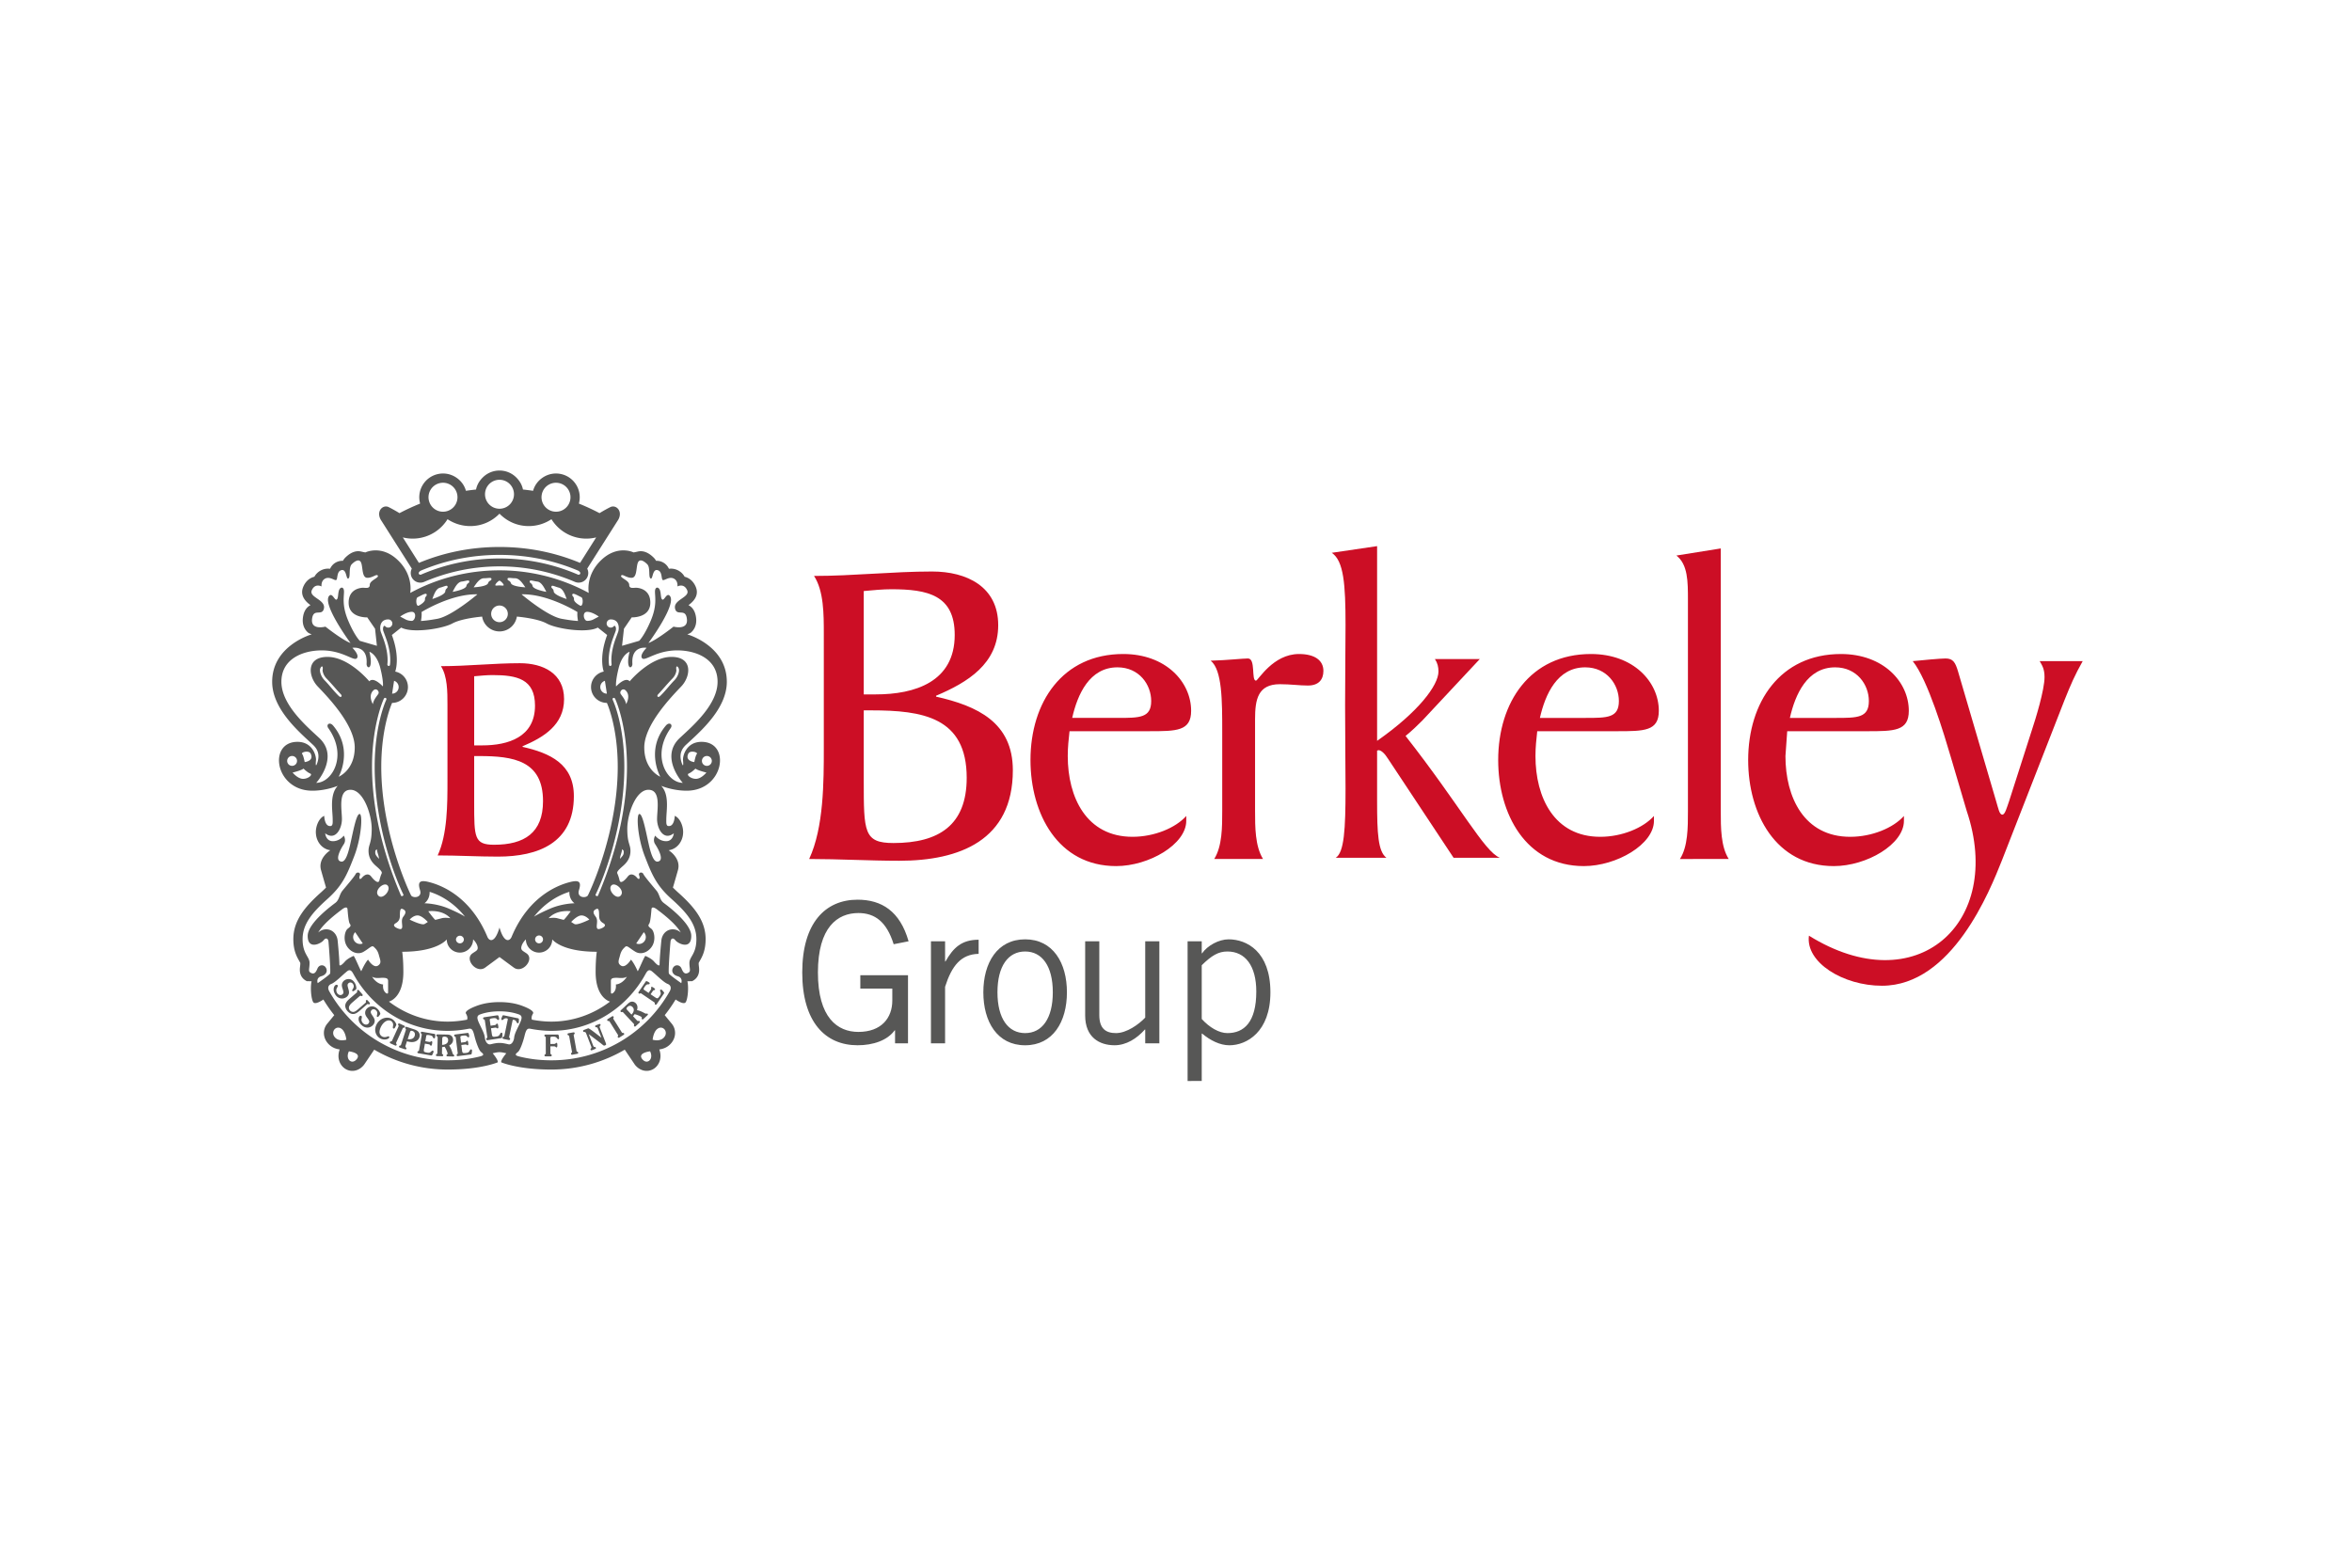 <svg xmlns="http://www.w3.org/2000/svg" height="800" width="1200" viewBox="-4.601 -2.586 39.872 15.516"><defs><clipPath clipPathUnits="userSpaceOnUse" id="c"><path d="M71.575 597.109h86.948v33.185H71.575z"/></clipPath><clipPath clipPathUnits="userSpaceOnUse" id="b"><path d="M71.583 600.971h86.94v29.322h-86.94z"/></clipPath><clipPath clipPathUnits="userSpaceOnUse" id="a"><path d="M71.575 597.109h86.948v33.185H71.575z"/></clipPath></defs><g clip-path="url(#a)" transform="matrix(.353 0 0 -.353 -25.253 222.353)"><path d="M102.11 606.051v-3.27h-.622v.622h-.019c-.349-.481-1.027-.716-1.781-.716-1.545 0-2.657 1.112-2.657 3.496s1.112 3.496 2.657 3.496c1.15 0 2.036-.546 2.45-1.998l-.716-.141c-.339 1.084-.905 1.498-1.696 1.498-.999 0-1.942-.678-1.942-2.855s.943-2.855 1.942-2.855c1.112 0 1.63.678 1.63 1.507v.575h-1.536v.641zm1.102 1.63h.679v-.971h.018c.377.669.783 1.046 1.593 1.046v-.678c-.848-.019-1.291-.575-1.611-1.583v-2.714h-.679zm4.523-.49c-.811 0-1.329-.697-1.329-1.96s.518-1.96 1.329-1.96c.811 0 1.329.697 1.329 1.96s-.518 1.96-1.329 1.96m0-4.505c-1.338 0-2.007 1.131-2.007 2.545 0 1.413.669 2.544 2.007 2.544s2.007-1.131 2.007-2.544c0-1.414-.669-2.545-2.007-2.545m5.767.095v.66h-.019c-.386-.434-.895-.754-1.451-.754-.726 0-1.414.377-1.414 1.432v3.562h.679v-3.543c0-.65.311-.867.801-.867.509 0 1.093.415 1.404.744v3.666h.679v-4.9zm2.714 1.168c.368-.405.829-.678 1.234-.678.792 0 1.386.518 1.386 1.997 0 1.244-.537 1.923-1.386 1.923-.433 0-.753-.189-1.234-.66zm-.679-2.978v6.71h.679v-.575h.019c.254.368.801.669 1.272.669.867 0 2.007-.584 2.007-2.544 0-1.904-1.14-2.545-1.969-2.545-.462 0-.914.236-1.291.547l-.038.019v-2.281z" fill="#575756"/></g><g clip-path="url(#b)" transform="matrix(.353 0 0 -.353 -25.253 222.353)" fill="#575756"><path d="M78.743 627.068c.542.118.983.45 1.254.887.313-.208.688-.33 1.092-.33.554 0 1.045.228 1.403.596.359-.368.85-.596 1.403-.596.405 0 .779.122 1.092.33.272-.437.712-.769 1.254-.887.306-.067.61-.058.894.013l-.773-1.224c-1.193.497-2.497.764-3.87.764-1.372 0-2.677-.267-3.87-.764l-.773 1.224c.285-.071.589-.08.894-.013m.888 2.622c.375.082.746-.156.827-.531a.695.695 0 00-.532-.828c-.375-.082-.745.156-.827.532-.082.375.156.745.532.827m2.861.159c.385 0 .696-.311.696-.696 0-.383-.311-.695-.696-.695-.384 0-.695.312-.695.695 0 .385.311.696.695.696m2.034-.69c.082.375.452.613.828.531.375-.082.613-.452.531-.827a.694.694 0 00-.827-.532.696.696 0 00-.532.828m1.842-3.822a.082.082 0 00-.109-.042 9.498 9.498 0 01-3.767.774c-1.304 0-2.572-.261-3.766-.774a.082.082 0 00-.109.042c-.02.044.021.11.104.15l.047.02c1.172.487 2.426.734 3.724.734 1.299 0 2.552-.247 3.724-.734l.047-.02c.083-.04.124-.106.105-.15m-8.087.244a.463.463 0 01-.014-.394c.101-.235.373-.342.609-.241 1.11.476 2.332.743 3.616.743a9.155 9.155 0 003.617-.743c.235-.101.507.006.608.241.057.132.048.276-.013.394l1.497 2.358c.223.417-.12.731-.388.596-.268-.134-.517-.289-.517-.289-.32.169-.651.321-.989.458.006.024.007.04.012.064.134.614-.257 1.222-.871 1.356-.297.065-.602.009-.858-.155-.238-.153-.411-.378-.485-.65-.157.025-.327.045-.486.062-.043.221-.159.416-.321.578a1.134 1.134 0 01-.806.334c-.304 0-.59-.119-.805-.334-.163-.162-.278-.357-.321-.578-.16-.017-.329-.037-.486-.062-.075.272-.247.497-.485.65-.257.164-.561.22-.858.155-.614-.134-1.005-.742-.871-1.356.005-.024.005-.04.012-.064a10.825 10.825 0 01-.989-.458s-.249.155-.517.289c-.268.135-.611-.179-.388-.596z"/><path d="M92.451 616.107a.237.237 0 000 .475.237.237 0 000-.475m-.525-.623c-.257 0-.481.202-.341.257.141.056.318.235.318.235.101-.09.526-.19.526-.19s-.246-.302-.503-.302m-.367 1.207c.087.186.479.067.412-.011-.068-.078-.123-.391-.123-.391s-.459.044-.289.402m-.577 4.047s-.018.134.027.144c.045.012.089-.094.089-.094.049-.116-.024-.379-.197-.561l-.037-.038c-.217-.226-.416-.495-.657-.727-.104-.1-.18-.006-.097.081.202.213.405.465.662.734l.037.038c.152.159.195.372.173.423m-.27-2.819c.122.172-.064.318-.228.125-.995-1.174-.268-2.459-.268-2.459s-.771.312-.771 1.407c0 1.096 1.319 2.449 1.776 2.93.459.48.571 1.419-.468 1.419-1.04 0-2.009-1.174-2.009-1.174-.209.245-.652-.245-.652-.245s-.045.201.123.882c.168.682.525.783.525.783s-.119-.422-.045-.66c.052-.165.189-.067.179.09-.056.894.683.76.683.76s-.358-.347-.213-.503c.145-.156.67.38 1.688.38.86 0 1.933-.38 1.933-1.509s-1.275-2.19-1.821-2.705c-.973-.917.149-2.148.149-2.148-.742 0-1.535 1.276-.581 2.627m.152-5.051s-.033-.379-.369-.379c-.335 0-.525.267-.525.267s-.135-.212 0-.413c.133-.201.408-.695.192-.811-.215-.117-.36.174-.505.822-.146.648-.291 1.442-.447 1.442-.156 0-.09-1.129.257-2.023.346-.894.558-1.409 1.297-2.068.737-.66 1.184-1.207 1.184-1.922 0-.716-.335-.839-.335-1.141 0-.301.089-.402-.067-.48-.157-.078-.235.022-.313.212-.079.19-.308.205-.406.035-.097-.169-.002-.343.216-.404.279-.078.178-.335.178-.335s-.547.38-.592.458c-.045.078.062 1.398.076 1.538.014.139.114.217.237.06.124-.156.76-.473.76.213 0 .637-1.249 1.524-1.341 1.598-.179.146-.179.392-.324.57-.145.179-.575.674-.634.801-.059.128-.26.082-.204-.063.055-.145 0-.235-.101-.112-.101.123-.296.255-.448.056-.151-.198-.349-.362-.392-.181-.043.181-.077.26-.11.338-.034.078.1.201.29.368.191.168.343.387.343.708 0 .321-.152.355-.152 1.059s.402 1.877 1.016 1.877c.616 0 .414-.95.414-1.408 0-.458.313-1.061.805-.682m-.191-7.577a6.511 6.511 0 00-5.69-3.327c-.533 0-1.052.06-1.547.184-.263.066-.151.136-.05.224.101.09.235.47.302.738.067.269.111.402.278.371.329-.064.668-.102 1.017-.102 1.97 0 3.655 1.128 4.532 2.747.153.282.265.137.388.036.122-.101.48-.458.659-.526.179-.067.179-.223.111-.345m-.29-2.237c-.201-.212-.536-.1-.536-.1s.033.38.235.525c.262.19.553-.159.301-.425m-1.039-1.028c-.235.302.38.369.38.369.19-.38-.145-.671-.38-.369m-6.421.707c-.139.032-.281.066-.431.066-.15 0-.292-.034-.431-.066-.148-.033-.255.139-.273.321-.018.183-.13.384-.245.627-.114.242-.184.413.011.484.292.107.61.151.938.151.328 0 .646-.044.938-.151.194-.071.125-.242.011-.484-.115-.243-.227-.444-.245-.627-.019-.182-.125-.354-.273-.321m-1.375-.585c-.495-.124-1.014-.184-1.547-.184a6.513 6.513 0 00-5.691 3.327c-.067.122-.067.278.112.345.178.068.536.425.659.526.123.101.235.246.387-.036.878-1.619 2.563-2.747 4.533-2.747.348 0 .688.038 1.018.102.165.031.21-.102.277-.371.067-.268.201-.648.301-.738.101-.088.213-.158-.049-.224m-5.908-.122c-.235-.302-.57-.011-.38.369 0 0 .615-.067.38-.369m-1.04 1.028c-.251.266.039.615.302.425.201-.145.235-.525.235-.525s-.335-.112-.537.1m-.838 2.616s-.101.257.179.335c.218.061.313.235.215.404-.097.17-.327.155-.405-.035-.078-.19-.156-.29-.313-.212-.157.078-.067.179-.067.48 0 .302-.335.425-.335 1.141 0 .715.447 1.262 1.184 1.922.738.659.951 1.174 1.297 2.068.347.894.414 2.023.257 2.023-.156 0-.301-.794-.447-1.442-.145-.648-.291-.939-.506-.822-.215.116.059.61.193.811.134.201 0 .413 0 .413s-.19-.267-.525-.267c-.336 0-.369.379-.369.379.492-.379.805.224.805.682 0 .458-.201 1.408.413 1.408.615 0 1.017-1.173 1.017-1.877s-.152-.738-.152-1.059c0-.321.152-.54.342-.708.19-.167.324-.29.291-.368-.034-.078-.067-.157-.111-.338-.043-.181-.241-.017-.392.181-.151.199-.346.067-.447-.056-.101-.123-.157-.033-.101.112.056.145-.145.191-.203.063-.06-.127-.49-.622-.635-.801-.145-.178-.145-.424-.324-.57-.092-.074-1.342-.961-1.342-1.598 0-.686.638-.369.76-.213.123.157.224.079.238-.06.013-.14.12-1.46.076-1.538-.045-.078-.593-.458-.593-.458m.413 14.645l.036-.038c.258-.269.461-.521.663-.734.083-.087.006-.181-.097-.081-.241.232-.44.501-.657.727l-.037.038c-.173.182-.247.445-.198.561 0 0 .045.106.09.094.044-.01.027-.144.027-.144-.022-.051.021-.264.173-.423m.097-2.396c.955-1.351.161-2.627-.581-2.627 0 0 1.122 1.231.15 2.148-.547.515-1.823 1.576-1.823 2.705s1.074 1.509 1.934 1.509c1.017 0 1.542-.536 1.688-.38.145.156-.213.503-.213.503s.738.134.683-.76c-.01-.157.126-.255.178-.09.075.238-.045.66-.045.66s.358-.101.526-.783c.168-.681.123-.882.123-.882s-.444.49-.652.245c0 0-.969 1.174-2.008 1.174-1.04 0-.928-.939-.47-1.419.458-.481 1.778-1.834 1.778-2.93 0-1.095-.772-1.407-.772-1.407s.726 1.285-.268 2.459c-.164.193-.35.047-.228-.125m-.792 6.627c.159.353.466.179.466.179s-.039.279.185.383c.224.104.446-.116.521-.073.075.043.02.375.209.46.299.134.254-.447.373-.387.119.059 0 .521.164.685.164.164.378.285.457.053.079-.232.031-.706.294-.706.262 0 .441.206.501.102.059-.104-.386-.223-.387-.44-.001-.216-.239-.126-.373-.141-.135-.015-.642-.09-.642-.716 0-.745.894-.705.894-.705l.374-.545.089-.821-.82.239s-.238.223-.551.953c-.313.731-.209 1.146-.209 1.408 0 .261-.185.237-.241.063-.057-.174-.027-.398-.116-.443-.09-.044-.196.311-.334.199-.427-.348 1.004-2.285 1.004-2.285-.402.149-1.205.787-1.205.787s-.703-.191-.643.36c.059.552.469.125.566.492.12.447-.736.546-.576.899m3.669-1.404c.109 0 .198-.088.198-.197 0-.109-.089-.197-.198-.197-.064 0-.12.03-.156.078-.066.043-.122-.103-.08-.241l.112-.302c.234-.628.24-1.079.207-1.322-.012-.09-.133-.061-.124.027.026.23.021.654-.202 1.251l-.112.301c-.069.211-.042.602.355.602m.186-3.566l.095.617a.316.316 0 00-.095-.617m10.314 0c-.175 0-.317.141-.317.316 0 .141.093.261.222.301zm-9.878 3.174c.54-.286 1.994-.057 2.456.197.461.253 1.431.33 1.431.33a.836.836 0 01.237-.465c.16-.159.372-.247.597-.247.225 0 .437.088.597.247.128.128.209.29.237.465 0 0 .969-.077 1.431-.33.462-.254 1.916-.483 2.456-.197l.449-.357c-.416-1.116-.163-1.757-.163-1.757a.753.753 0 01-.387-.207.754.754 0 01-.224-.537c0-.42.342-.76.761-.76 0 0 .521-1.118.521-3.07 0-3.19-1.353-6.02-1.429-6.17-.076-.15-.551-.137-.433.244.119.381.029.501-.404.396-.431-.105-1.966-.566-2.831-2.638-.087-.209-.357-.327-.581.447-.224-.774-.494-.656-.581-.447-.865 2.072-2.4 2.533-2.832 2.638-.432.105-.521-.015-.403-.396s-.357-.394-.434-.244c-.076.15-1.428 2.98-1.428 6.17 0 1.952.521 3.07.521 3.07a.76.76 0 01.538 1.297.763.763 0 01-.389.207s.254.641-.161 1.757zm.51.756c.254 0 .172-.434-.003-.434-.128 0-.232.034-.299.07l-.257.136s.306.228.559.228m.282.702c.187.088.401.226.43.135.03-.09-.088-.093-.079-.241.006-.094-.142-.216-.295-.297-.139-.073-.162.353-.056.403m1.073.458c.2.051.344.146.362.052.018-.093-.1-.081-.109-.229-.012-.182-.622-.367-.622-.367.075.204.169.493.369.544m1.039.293c.206.025.359.101.365.006.007-.095-.108-.068-.136-.214-.034-.179-.663-.286-.663-.286.1.193.229.468.434.494m-1.926-1.463s1.418.885 2.683.851c0 0-1.231-1.05-1.926-1.176-.245-.044-.526-.09-.785-.104 0 0 .049.242.028.429m2.994 1.623c.207 0 .369.056.363-.039-.005-.095-.116-.054-.162-.196-.055-.173-.693-.201-.693-.201.123.179.285.436.492.436m.749-1.31c.222 0 .4-.179.4-.4a.4.4 0 10-.8 0c0 .221.179.4.4.4m0 1.195c.033 0 .201-.142.201-.218 0-.036-.137-.011-.201-.011s-.201-.025-.201.011c0 .076.168.218.201.218m.749.115c.206 0 .369-.257.492-.436 0 0-.637.028-.693.201-.046.142-.156.101-.162.196-.006.095.156.039.363.039m1.068-.16c.205-.026.333-.301.433-.494 0 0-.629.107-.662.286-.028.146-.143.119-.137.214.006.095.16.019.366-.006m.677-.241c.018.094.161-.001.362-.052.2-.051.294-.34.369-.544 0 0-.611.185-.622.367-.009.148-.127.136-.109.229m1.277-1.651c-.26.014-.54.06-.785.104-.695.126-1.927 1.176-1.927 1.176 1.265.034 2.684-.851 2.684-.851-.021-.187.028-.429.028-.429m-.272 1.276c.029.091.243-.047.43-.135.106-.05.083-.476-.057-.403-.153.081-.3.203-.295.297.01.148-.108.151-.078.241m.711-.837c.253 0 .559-.228.559-.228l-.256-.136c-.068-.036-.171-.07-.299-.07-.175 0-.257.434-.004.434m.407-14.639c-.101.134-.179.279.044.368.107.043.123-.1.123-.323 0-.224.1-.302.212-.369.112-.068.09-.157-.09-.235-.178-.079-.245-.045-.234.123.011.167.045.302-.055.436m-2.527-1.095a.19.19 0 10-.38 0c0 .104.086.189.19.189.105 0 .19-.085.19-.189m1.33 1.352s-.223-.313-.335-.414c0 0-.145.034-.313.079-.168.044-.414 0-.414 0 .392.435 1.062.335 1.062.335m.515-.201c.212 0 .379-.201.379-.201s-.581-.291-.716-.211c-.135.081-.155.099-.155.099s.279.313.492.313m-1.51.324c-.592-.257-.77-.384-.77-.384.602.753 1.285 1.066 1.701 1.194-.009-.221.08-.421.245-.55 0 0-.583-.003-1.176-.26m-5.868-.637s-.02-.018-.155-.099c-.136-.08-.716.211-.716.211s.167.201.38.201c.212 0 .491-.313.491-.313m1.084.179s-.245.044-.413 0c-.168-.045-.313-.079-.313-.079-.112.101-.335.414-.335.414s.67.1 1.061-.335m.648-1.017c0-.105-.085-.19-.189-.19a.19.19 0 00-.19.19.19.19 0 00.379 0m-.715 1.475c-.592.257-1.176.26-1.176.26.166.129.255.329.246.55.415-.128 1.099-.441 1.7-1.194 0 0-.177.127-.77.384m-2.246-.816c.011-.168-.057-.202-.235-.123-.179.078-.201.167-.089.235.111.067.212.145.212.369 0 .223.016.366.123.323.223-.089.145-.234.044-.368-.1-.134-.066-.269-.055-.436m-1.386 11.3c.148.143.301-.055.243-.158-.058-.102-.232-.278-.266-.501 0 0-.246.402.023.659m.27-8.092c-.081.112-.227.191-.163.417.032-.016.016.048.064.033.017-.162.098-.306.099-.45m-.334 4.423c0 2.027.541 3.208.563 3.258.035.094.171.058.115-.054-.023-.048-.551-1.205-.551-3.204 0-2.891 1.041-5.454 1.378-6.132.032-.065-.093-.105-.112-.059-.295.699-1.393 3.285-1.393 6.191m.295-6.178c-.204.245.277.665.45.48.202-.212-.246-.726-.45-.48m-1.201-2.001c0 .091.038.175.098.235l.364-.541a.333.333 0 00-.462.306m-.327-.391c.157-.302.526-.492.827-.314.302.179.398.326.492.235.094-.089.186-.168.246-.402.061-.233.138-.371-.034-.491-.227-.161-.488.279-.488.279-.149-.149-.328-.559-.328-.559-.09.15-.281.635-.362.74 0 0-.286-.114-.42-.271-.134-.156-.264-.249-.266-.141-.005.257-.033.62-.084 1.141-.025.26-.179.462-.402.527-.074.021-.308.066-.531-.134.101.182.365.523 1.058 1.047.027.02.044.033.058.044.133.109.278.169.29.031.012-.137.044-.614.112-.704.067-.089.033-.134-.101-.234-.134-.101-.224-.492-.067-.794m1.237-1.513c.179-.104.395-.044.537-.052.141-.007.231-.022.231-.156v-.545c0-.096-.105-.067-.187.068-.082.134-.052.313-.052.313-.335.029-.529.372-.529.372m7.208-1.397c-.323.12-.69.178-1.09.178-.4 0-.767-.058-1.09-.178-.319-.119-.589-.266-.52-.376.112-.179.052-.29.052-.29-.32-.061-.634-.093-.933-.093-1.03 0-2.015.348-2.819.962 0 0 .693.158.693 1.421 0 .637-.055.972-.055.972 1.71 0 2.139.594 2.139.594 0-.17.065-.329.185-.449a.631.631 0 01.448-.185c.349 0 .633.284.633.634 0 0 .16-.146.208-.325.056-.206-.074-.224-.253-.357-.372-.279.208-.978.626-.671.224.163.686.506.686.506s.462-.343.685-.506c.418-.307.999.392.626.671-.179.133-.309.151-.253.357.049.179.209.325.209.325 0-.35.284-.634.633-.634.169 0 .328.066.448.185.119.12.185.279.185.449 0 0 .429-.594 2.139-.594 0 0-.055-.335-.055-.972 0-1.263.692-1.421.692-1.421-.803-.614-1.788-.962-2.818-.962-.3 0-.613.032-.933.093 0 0-.06.111.051.29.07.11-.201.257-.519.376m4.737 5.302c-.205-.246-.652.268-.451.48.175.185.655-.235.451-.48m-.291-4.59c-.082-.135-.186-.164-.186-.068v.545c0 .134.089.149.231.156.142.008.358-.052.537.052 0 0-.194-.343-.53-.372 0 0 .03-.179-.052-.313m1.03 2.283l.364.541c.06-.06.097-.144.097-.235 0-.183-.148-.332-.332-.332-.045 0-.089.01-.129.026m.789-.085c.156.302.067.693-.067.794-.135.1-.168.145-.101.234.067.09.1.567.112.704.011.138.156.078.291-.031a.629.629 0 01.057-.044c.693-.524.957-.865 1.058-1.047-.224.2-.458.155-.531.134-.223-.065-.377-.267-.402-.527-.051-.521-.079-.884-.084-1.141-.002-.108-.132-.015-.266.141-.134.157-.42.271-.42.271-.082-.105-.273-.59-.363-.74 0 0-.179.41-.327.559 0 0-.261-.44-.489-.279-.171.12-.093.258-.033.491.061.234.152.313.246.402.094.091.19-.056.492-.235.301-.178.67.012.827.314m-1.567 4.147c.001.144.082.288.099.45.048.015.032-.049.064-.033.063-.226-.082-.305-.163-.417m.27 8.092c.268-.257.022-.659.022-.659-.033.223-.208.399-.265.501-.059.103.095.301.243.158m.064-3.669c0-2.906-1.098-5.492-1.393-6.191-.019-.046-.145-.006-.112.059.336.678 1.378 3.241 1.378 6.132 0 1.999-.528 3.156-.552 3.204-.055.112.081.148.115.054.023-.05.564-1.231.564-3.258m-.779 7.08c.396 0 .425-.391.354-.602l-.112-.301c-.222-.597-.227-1.021-.201-1.251.009-.088-.113-.117-.124-.027-.033.243-.027.694.207 1.322l.112.302c.043.138-.015.284-.079.241a.197.197 0 00-.157-.078.197.197 0 100 .394m.499 2.1c.06.104.238-.102.501-.102s.215.474.294.706c.079.232.293.111.457-.053.164-.164.045-.626.164-.685.119-.06.074.521.372.387.19-.085.134-.417.21-.46.074-.043.297.177.521.073.224-.104.185-.383.185-.383s.307.174.466-.179c.159-.353-.696-.452-.577-.899.098-.367.507.06.566-.492.06-.551-.643-.36-.643-.36s-.802-.638-1.205-.787c0 0 1.432 1.937 1.005 2.285-.138.112-.244-.243-.334-.199-.089.045-.06.269-.116.443-.057.174-.241.198-.241-.063 0-.262.104-.677-.209-1.408-.313-.73-.551-.953-.551-.953l-.821-.239.091.821.372.545s.894-.04.894.705c0 .626-.507.701-.641.716-.134.015-.372-.075-.373.141-.001.217-.446.336-.387.44m-15.198-8.953s-.056.313-.123.391c-.067.078.324.197.413.011.169-.358-.29-.402-.29-.402m-.078-.805c-.257 0-.503.302-.503.302s.424.1.525.19c0 0 .178-.179.318-.235.141-.055-.083-.257-.34-.257m-.763.861c0 .13.107.237.238.237a.237.237 0 10-.238-.237m19.899.916c-.731 0-.909-.678-.888-.887.021-.21.009-.312-.044-.177-.192.494.02.764.185.92l.164.152c.672.619 1.798 1.656 1.798 2.876 0 1.744-1.897 2.279-1.897 2.279.054.026.127.045.176.087.11.095.288.309.247.692-.033.306-.157.515-.367.624.201.147.544.449.34.901-.128.285-.327.4-.471.448a1.606 1.606 0 01-.055.016.748.748 0 01-.342.318.742.742 0 01-.411.064c-.059.125-.157.25-.325.326a.636.636 0 01-.293.057.654.654 0 01-.111.15c-.317.317-.587.336-.757.296-.202-.046-.213-.043-.213-.043s-.76.38-1.542-.358c-.783-.737-.608-1.589-.608-1.589-1.275.692-2.736 1.086-4.288 1.086s-3.013-.394-4.288-1.086c0 0 .175.852-.608 1.589-.782.738-1.543.358-1.543.358s-.01-.003-.213.043c-.17.04-.439.021-.756-.296a.69.69 0 01-.112-.15c-.096.005-.196-.014-.293-.057-.168-.076-.265-.201-.324-.326a.745.745 0 01-.412-.064.75.75 0 01-.341-.318c-.018-.005-.037-.01-.055-.016-.144-.048-.343-.163-.471-.448-.204-.452.139-.754.34-.901-.211-.109-.334-.318-.367-.624-.041-.383.137-.597.247-.692.049-.042.121-.061.176-.087 0 0-1.897-.535-1.897-2.279 0-1.22 1.125-2.257 1.797-2.876l.164-.152c.166-.156.378-.426.186-.92-.053-.135-.065-.033-.044.177.021.209-.157.887-.888.887-1.431 0-1.088-2.347.715-2.347.671 0 1.219.234 1.219.234-.322-.345-.286-.894-.256-1.336.007-.099.013-.193.013-.262 0-.141.019-.302-.086-.333l-.004.002c-.305-.049-.316.488-.316.488-.268-.112-.436-.548-.397-.878.031-.356.277-.715.69-.775 0 0-.61-.374-.446-.956.164-.581.24-.836.24-.836-.071-.073-.15-.148-.237-.227-.8-.714-1.333-1.372-1.333-2.252 0-.552.168-.846.279-1.04.021-.037.049-.087.056-.107 0-.066-.007-.121-.013-.174-.016-.138-.06-.504.325-.697l.229-.003c-.07-.299-.019-.863.081-1.008.101-.146.485.131.485.131.158-.263.333-.514.523-.752l-.321-.391c-.251-.285-.232-.703.042-.992.156-.165.35-.241.54-.263-.151-.407.01-.769.267-.931.297-.187.669-.106.905.198l.486.721a6.987 6.987 0 013.525-.955c1.608 0 2.405.347 2.405.347.041.103-.242.435-.242.435.117.027.23.053.328.053.097 0 .21-.026.328-.053 0 0-.283-.332-.243-.435 0 0 .798-.347 2.406-.347 1.261 0 2.474.341 3.525.955l.485-.721c.237-.304.609-.385.906-.198.257.162.417.524.267.931.19.022.384.098.539.263.275.289.293.707.043.992l-.321.391c.19.238.365.489.523.752 0 0 .383-.277.484-.131.1.145.152.709.082 1.008l.228.003c.386.193.342.559.326.697-.007.053-.013.108-.013.174.007.02.035.07.056.107.111.194.278.488.278 1.04 0 .88-.532 1.538-1.332 2.252-.087.079-.165.154-.238.227 0 0 .077.255.241.836.163.582-.446.956-.446.956.413.06.658.419.69.775.039.33-.129.766-.397.878 0 0-.011-.537-.316-.488l-.004-.002c-.105.031-.086.192-.086.333 0 .069.006.163.012.262.031.442.068.991-.256 1.336 0 0 .549-.234 1.22-.234 1.803 0 2.146 2.347.715 2.347"/></g><g clip-path="url(#c)" transform="matrix(.353 0 0 -.353 -25.253 222.353)"><path d="M75.26 605.177c.013.064-.003.14-.021.198l-.026.096c-.019.07-.04.157.048.211.079.049.162.003.198-.056.105-.169-.072-.268-.038-.324.016-.026.045-.025.074-.007.031.019.081.05.105.075.014.015.017.032.018.05a.527.527 0 01-.079.267c-.045.073-.11.139-.197.166-.088.027-.195.015-.282-.039a.292.292 0 01-.138-.211c-.007-.066.015-.15.037-.21.014-.042.037-.114.038-.159.002-.045-.02-.084-.062-.111-.097-.06-.196 0-.24.071a.259.259 0 00-.039.159c.006.051.027.085.052.13.017.031.026.058.009.086-.018.03-.064.03-.098.01-.073-.046-.094-.158-.091-.228.005-.081.035-.158.077-.226.051-.084.124-.148.225-.179.094-.028.203-.014.295.044.071.044.119.112.135.187m.863-.531c.031.027.043.021.075.01.018-.007.036-.012.055.006.035.03.009.062-.011.085l-.07.08c-.02.023-.048.053-.082.023-.02-.017-.018-.034-.014-.053.006-.034.011-.046-.02-.073l-.336-.29c-.058-.051-.134-.118-.207-.139-.078-.022-.158.013-.202.063-.049.057-.07.135-.028.219.034.07.102.131.16.181l.313.271c.048.035.051.045.098.026.017-.009.033-.01.052.006.032.028.012.06-.007.081l-.153.178c-.018.02-.047.038-.076.013-.02-.017-.017-.033-.016-.052l.003-.016c.006-.03-.023-.049-.045-.068l-.314-.272c-.098-.085-.195-.183-.212-.31-.013-.108.046-.219.103-.285.069-.079.175-.153.297-.141.119.011.227.102.318.181zm.239-.492c-.04.06-.086.136-.019.214.059.072.152.053.205.009.153-.129.014-.278.065-.32.023-.02.049-.011.072.015.023.028.061.073.076.104.009.019.007.036.002.053a.531.531 0 01-.158.23c-.065.055-.147.098-.238.096-.092 0-.191-.044-.256-.122a.29.29 0 01-.066-.244c.013-.065.06-.139.099-.189.027-.035.071-.096.086-.139.016-.041.007-.086-.025-.125-.074-.087-.186-.06-.251-.006a.261.261 0 00-.085.14c-.011.05-.001.088.009.14.006.034.008.063-.018.084-.027.023-.071.009-.096-.022-.056-.065-.041-.178-.017-.244.03-.076.083-.14.143-.191.075-.064.165-.103.27-.1.099.001.197.049.267.132.054.063.078.143.071.219-.008.064-.046.132-.081.182zm.725-1.056c-.083-.03-.172-.026-.237.013-.078.048-.127.129-.12.235.007.09.049.201.098.281.054.089.123.167.211.216.087.046.177.051.251.007.038-.023.07-.065.085-.116.016-.051.01-.089.001-.143-.005-.031-.015-.077.013-.094.026-.016.055-.009.073.021.016.027.064.114.072.14.006.022-.001.043-.01.062-.035.094-.111.178-.192.227-.226.137-.556.052-.722-.222-.164-.271-.084-.565.137-.699.071-.043.16-.068.247-.063.055.004.162.024.198.083.014.024.009.053-.01.065-.026.016-.067-.004-.095-.013m.446-.334c-.018.025 0 .053.012.081l.284.622c.012.028.022.06.052.063l.016.003c.019.003.035.005.046.029.016.035-.01.058-.035.069l-.21.096c-.024.011-.058.015-.074-.02-.011-.024-.002-.037.007-.054l.009-.014c.018-.025 0-.053-.012-.08l-.284-.622c-.012-.028-.021-.06-.052-.063l-.016-.002c-.019-.004-.035-.006-.046-.03-.015-.035.01-.058.034-.069l.211-.095c.024-.012.058-.016.074.019.011.024.003.037-.008.054zm.884.371c-.053-.161-.217-.171-.334-.153l.104.317c.009.029.018.06.043.075.024.014.057.007.081-.001.096-.032.144-.121.106-.238m.181.196c-.055.064-.13.095-.204.12l-.357.117c-.026.009-.06.009-.072-.028-.008-.024.002-.036.013-.052l.01-.013c.021-.023.006-.052-.003-.081l-.213-.65c-.009-.029-.015-.061-.045-.068l-.016-.004c-.018-.005-.033-.009-.042-.034-.012-.037.016-.057.042-.065l.216-.071c.026-.008.077-.029.092.017.009.026.003.038-.014.054-.016.014-.031.025-.032.052a.289.289 0 00.008.047l.067.206c.106-.029.224-.053.336-.028.109.022.219.09.261.219.033.1.012.194-.047.262m.741-.094l-.56.098c-.026.004-.06 0-.066-.038-.005-.025.006-.036.02-.051l.012-.01c.024-.02.013-.051.008-.081l-.118-.674c-.005-.029-.006-.063-.035-.074l-.014-.006c-.018-.009-.032-.015-.036-.04-.008-.038.023-.054.049-.058l.586-.102c.054-.009.065-.006.09.05.018.034.043.086.049.125a.045.045 0 01-.034.053c-.032.006-.067-.032-.09-.053-.063-.058-.111-.055-.182-.042-.163.031-.176.043-.151.188l.043.244.18-.032c.082-.014.064-.061.105-.069.047-.008.056.073.062.111.006.035.017.098-.025.105-.041.007-.036-.047-.121-.032l-.181.031.045.262c.003.019.018.032.038.037.023.006.076-.002.101-.005.036-.007.088-.019.118-.033.032-.016.048-.036.065-.071.012-.025.022-.047.048-.052.031-.005.048.021.054.054.005.029.014.112.003.137-.011.022-.044.025-.063.028m.397-.532l.006.276c.001.03.002.073.021.094.018.022.065.027.091.026.095-.001.174-.054.172-.179-.004-.167-.175-.216-.29-.217m.554-.474c-.034.024-.041.045-.056.088-.039.127-.084.251-.161.353.098.051.188.139.191.273.001.091-.042.172-.109.213-.059.037-.136.042-.201.043l-.433.008c-.027.001-.06-.009-.06-.048-.001-.025.012-.034.028-.045l.013-.01c.026-.016.021-.049.02-.079l-.015-.682c-.001-.03.004-.063-.023-.078l-.015-.008c-.015-.012-.029-.02-.029-.045-.001-.039.032-.05.058-.05l.233-.005c.026-.001.059.009.06.047.001.026-.012.035-.028.046l-.013.009c-.027.017-.021.049-.02.079l.005.255.121.02c.046-.064.144-.263.142-.336-.001-.04-.053-.035-.054-.078-.001-.049.043-.048.072-.049l.239-.005c.022 0 .063.002.064.04 0 .026-.013.032-.029.044m.832.258c-.031-.004-.054-.05-.07-.078-.043-.074-.09-.084-.162-.093-.165-.019-.181-.011-.199.135l-.031.246.182.022c.082.012.079-.04.12-.035.048.006.032.086.027.125-.004.036-.012.098-.055.092-.041-.005-.021-.055-.106-.067l-.182-.023-.033.264c-.003.019.007.036.024.046.021.014.073.022.099.025.036.004.089.009.122.004.034-.006.056-.021.083-.049.019-.02.035-.038.061-.035.031.003.04.033.035.067-.003.029-.018.111-.037.132-.017.017-.049.011-.069.008l-.563-.071c-.026-.004-.058-.017-.053-.056.003-.025.018-.032.035-.042l.014-.006c.029-.013.028-.046.032-.076l.086-.678c.004-.03.013-.062-.012-.081l-.012-.01c-.014-.013-.027-.024-.023-.049.005-.038.039-.044.065-.041l.59.075c.054.006.063.013.071.075.007.037.015.094.01.133-.003.027-.028.044-.049.041m4.194.702c-.017.014-.061.011-.08.011l-.528-.002c-.027 0-.06-.01-.06-.049 0-.025.014-.034.03-.046l.013-.008c.027-.015.023-.049.023-.079l.002-.684c0-.03.005-.062-.022-.078l-.013-.009c-.016-.011-.029-.02-.029-.046 0-.038.033-.048.06-.048h.231c.026 0 .059.011.059.049 0 .026-.013.035-.029.046l-.014.009c-.027.015-.022.048-.022.079l-.001.297h.177c.083.001.074-.049.115-.049.049 0 .042.082.042.12 0 .036 0 .098-.043.098-.041 0-.027-.052-.114-.052l-.177-.001-.001.241c0 .029-.003.069.017.089.02.021.082.021.106.021.092 0 .144-.003.207-.087.015-.018.03-.038.054-.038.039 0 .033.05.032.08-.005.039-.005.113-.035.136m.919-.818l-.014.006c-.029.011-.031.044-.036.073l-.122.674c-.005.029-.016.061.008.081l.012.01c.013.014.025.025.02.05-.007.039-.041.043-.068.038l-.227-.041c-.026-.005-.056-.021-.049-.059.004-.025.019-.031.036-.039l.015-.007c.029-.01.03-.043.035-.073l.122-.673c.005-.029.016-.061-.007-.082l-.012-.01c-.014-.014-.025-.025-.02-.049.006-.04.04-.044.067-.039l.227.042c.026.004.057.02.05.058-.005.025-.019.031-.037.04m1.077 1.154a.234.234 0 00-.01.047c-.002.026.013.039.028.053.016.018.021.03.011.055-.017.046-.067.022-.093.012l-.098-.038c-.026-.01-.079-.026-.061-.071.009-.025.023-.031.045-.033.021-.001.04 0 .057-.021.008-.01.017-.026.024-.041l.172-.442-.251.193c-.097.074-.233.182-.334.24-.042.026-.048.021-.09.005l-.155-.06c-.03-.012-.065-.026-.047-.07.012-.033.036-.031.061-.031.062.002.073-.05.097-.108l.228-.591a.179.179 0 00.011-.046c.001-.027-.014-.039-.029-.054-.016-.017-.021-.03-.011-.055.017-.045.067-.022.093-.012l.099.039c.026.01.078.025.061.071-.01.026-.023.031-.045.033-.022 0-.041 0-.058.021a.247.247 0 00-.024.041l-.216.558.577-.437c.031-.025.107-.09.136-.106.026-.015.042-.009.067.001.069.027.064.049.036.122zm1.113-.248h-.015c-.032-.001-.045.03-.061.055l-.363.58c-.016.025-.038.05-.024.078l.008.014c.006.018.013.033 0 .054-.021.033-.054.024-.077.01l-.196-.123c-.022-.014-.045-.04-.024-.072.014-.023.03-.023.049-.024h.015c.032.001.045-.03.061-.055l.363-.579c.016-.026.038-.051.024-.079l-.007-.014c-.007-.018-.014-.032-.001-.054.021-.033.054-.024.077-.01l.196.123c.022.014.045.04.024.073-.014.021-.03.021-.049.023m.407.881l-.188.203c-.02.022-.05.053-.051.081-.002.029.028.065.046.082.07.066.164.082.249-.009.114-.122.026-.277-.056-.357m.728.047c-.042-.008-.061.003-.103.024-.116.063-.235.121-.36.14.034.105.037.231-.055.329-.061.066-.149.094-.226.077-.068-.015-.126-.064-.174-.11l-.316-.296c-.019-.018-.037-.047-.01-.076.017-.018.033-.016.052-.014l.016.003c.03.007.049-.02.069-.042l.466-.5c.02-.022.047-.043.038-.072l-.005-.016c-.003-.019-.007-.034.011-.054.025-.027.057-.013.075.006l.171.158c.019.018.036.048.01.077-.017.019-.033.016-.052.014l-.016-.003c-.03-.007-.049.02-.07.042l-.173.187.073.098c.077-.014.287-.089.336-.142.027-.029-.014-.062.015-.093.033-.036.065-.005.086.015l.174.163c.017.016.045.045.019.073-.018.019-.032.014-.051.012m.717 1.146c-.023.015-.052.009-.064-.009-.018-.026.002-.074.013-.104.026-.081.002-.123-.038-.183-.095-.136-.111-.143-.233-.06l-.205.139.104.152c.046.068.082.032.105.066.027.041-.043.081-.076.103-.029.02-.081.055-.105.02-.023-.034.029-.053-.02-.124l-.103-.152-.221.149c-.016.011-.021.03-.018.049.004.024.033.069.047.09.02.03.053.073.078.094.027.023.053.03.091.031.028 0 .052 0 .067.022.018.026.001.052-.026.071-.025.017-.096.06-.124.059-.025 0-.041-.03-.052-.046l-.319-.469c-.015-.023-.025-.055.007-.077.021-.015.036-.008.054-.002l.015.007c.028.013.052-.01.077-.026l.566-.384c.025-.017.055-.031.053-.062v-.016c0-.02 0-.036.021-.05.032-.022.059-.001.074.022l.334.492c.03.045.031.056-.01.103-.023.029-.06.074-.092.095m-7.698-2.063c-.033-.005-.056-.054-.072-.085-.044-.078-.094-.09-.171-.101-.173-.025-.19-.017-.213.138l-.039.26.193.029c.087.013.084-.042.127-.035.052.008.033.093.026.133-.005.038-.015.104-.06.097-.043-.006-.021-.06-.112-.073l-.193-.029-.041.279c-.003.02.007.038.025.05.021.014.077.024.104.028.038.006.095.011.13.007.037-.005.06-.02.089-.05.021-.021.038-.04.066-.036.033.005.041.037.036.072-.004.031-.023.118-.043.139-.019.019-.052.011-.073.008l-.596-.089c-.029-.005-.061-.02-.056-.061.005-.027.02-.034.039-.043l.015-.007c.03-.013.03-.047.035-.079l.107-.719c.005-.031.016-.065-.01-.086l-.013-.011c-.015-.014-.027-.026-.023-.053.006-.04.042-.046.07-.042l.625.094c.058.009.067.015.074.081.005.04.014.101.008.141-.005.029-.031.047-.054.043" fill="#575756"/><path d="M83.36 603.987l-.647.135c-.016.003-.045.011-.059.003-.023-.014-.048-.088-.057-.114-.005-.015-.013-.03-.016-.046-.007-.035.006-.06.036-.067.058-.012.087.111.231.081.054-.012.044-.037.034-.091l-.148-.709c-.007-.032-.008-.067-.04-.078l-.016-.006c-.019-.009-.034-.014-.04-.041-.009-.04.024-.058.051-.064l.241-.05c.028-.005.064-.002.072.038.006.027-.006.039-.02.054l-.012.012c-.025.022-.012.055-.006.086l.148.71c.011.054.013.081.067.07.144-.03.121-.154.179-.166.031-.006.053.012.06.046.003.017.003.034.004.049.001.028.008.106-.007.128-.009.012-.04.017-.055.02" fill="#575756"/><path d="M81.276 614.327c0-1.653 0-2.009.955-2.009 1.453 0 2.351.57 2.351 2.095 0 1.952-1.426 2.165-3.064 2.165h-.242zm0 2.764h.385c1.253 0 2.536.399 2.536 1.91 0 1.282-.869 1.467-2.038 1.467-.27 0-.57-.028-.883-.057zm-1.283 1.938c0 .641 0 1.382-.313 1.867 1.254 0 2.536.142 3.79.142 1.112 0 2.123-.484 2.123-1.724s-.983-1.838-1.995-2.266v-.028c1.326-.299 2.465-.826 2.465-2.365 0-2.251-1.709-2.907-3.647-2.907-.969 0-1.924.057-2.893.057.47 1.012.47 2.479.47 3.577zm19.992-3.623c0-2.472 0-3.005 1.428-3.005 2.173 0 3.516.853 3.516 3.133 0 2.919-2.131 3.239-4.582 3.239h-.362zm0 4.134h.575c1.876 0 3.793.597 3.793 2.856 0 1.917-1.299 2.195-3.047 2.195-.405 0-.852-.043-1.321-.086zm-1.918 2.898c0 .959 0 2.067-.469 2.792 1.875 0 3.793.213 5.669.213 1.662 0 3.175-.725 3.175-2.579s-1.471-2.749-2.984-3.388v-.043c1.982-.447 3.687-1.236 3.687-3.537 0-3.367-2.557-4.347-5.455-4.347-1.449 0-2.877.085-4.326.085.703 1.513.703 3.708.703 5.349zm14.123-4.027c1.044 0 1.599 0 1.599.81 0 .788-.576 1.619-1.62 1.619-1.343 0-1.919-1.299-2.174-2.429zm-2.323-.639c-.043-.405-.085-.746-.085-1.194 0-1.981.895-3.878 3.111-3.878 1.045 0 2.068.426 2.58 1.001v-.234c0-1.129-1.791-2.174-3.368-2.174-2.792 0-4.113 2.515-4.113 5.094 0 2.77 1.534 5.093 4.454 5.093 2.046 0 3.261-1.343 3.261-2.728 0-.98-.703-.98-2.025-.98zm7.333-.043c0 1.513 0 2.983-.554 3.431.789.021 1.534.106 1.79.106.384 0 .149-1.065.384-1.065.106 0 .809 1.279 2.067 1.279.746 0 1.172-.299 1.172-.81 0-.405-.213-.704-.746-.704-.405 0-.831.064-1.343.064-1.065 0-1.193-.745-1.193-1.683v-4.39c0-.788 0-1.705.383-2.323h-2.344c.384.618.384 1.535.384 2.323zm17.451.682c1.044 0 1.598 0 1.598.81 0 .788-.575 1.619-1.619 1.619-1.343 0-1.918-1.299-2.174-2.429zm-2.323-.639c-.043-.405-.085-.746-.085-1.194 0-1.981.895-3.878 3.111-3.878 1.044 0 2.067.426 2.579 1.001v-.234c0-1.129-1.79-2.174-3.367-2.174-2.792 0-4.113 2.515-4.113 5.094 0 2.77 1.534 5.093 4.454 5.093 2.045 0 3.26-1.343 3.26-2.728 0-.98-.703-.98-2.024-.98zm6.853-6.138c.384.597.384 1.513.384 2.302v10.143c0 .874 0 1.705-.555 2.131l2.132.341v-12.615c0-.789 0-1.705.383-2.302zm7.475 6.777c1.044 0 1.598 0 1.598.81 0 .788-.575 1.619-1.619 1.619-1.343 0-1.918-1.299-2.174-2.429zm-2.408-1.833c0-1.981.895-3.878 3.111-3.878 1.044 0 2.067.426 2.579 1.001v-.234c0-1.129-1.791-2.174-3.367-2.174-2.792 0-4.113 2.515-4.113 5.094 0 2.77 1.534 5.093 4.454 5.093 2.045 0 3.26-1.343 3.26-2.728 0-.98-.703-.98-2.025-.98h-3.814" fill="#cc0e25"/><path d="M158.523 621.138c-.384-.682-.575-1.129-.874-1.875l-3.004-7.693c-.576-1.449-2.387-6.024-5.763-6.024-1.859 0-3.678 1.12-3.506 2.405 5.164-3.21 9.388.613 7.578 5.989l-.76 2.574c-.32 1.086-1.108 3.729-1.833 4.624.426.043 1.321.128 1.577.128.362 0 .469-.192.597-.618l1.833-6.244c.106-.341.149-.639.298-.639.128 0 .213.341.32.639l1.086 3.388c.192.576.618 1.961.618 2.579 0 .383-.106.554-.234.767zm-35.401-6.135c0 1.068-.021 2.413-.021 4.014 0 1.538.021 2.819.021 3.865 0 1.943-.086 3.075-.662 3.459l2.178.321v-9.353c1.986 1.388 2.947 2.669 2.947 3.331 0 .214-.043.406-.171.598h2.156l-2.754-2.947c-.214-.213-.47-.469-.811-.747 2.626-3.352 3.779-5.552 4.526-5.851h-2.22l-3.139 4.741c-.171.277-.342.427-.47.427-.021 0-.043-.022-.064-.022v-2.434c0-1.516.043-2.413.448-2.712h-2.434c.406.257.47 1.367.47 3.31" fill="#cc0e25"/></g></svg>
